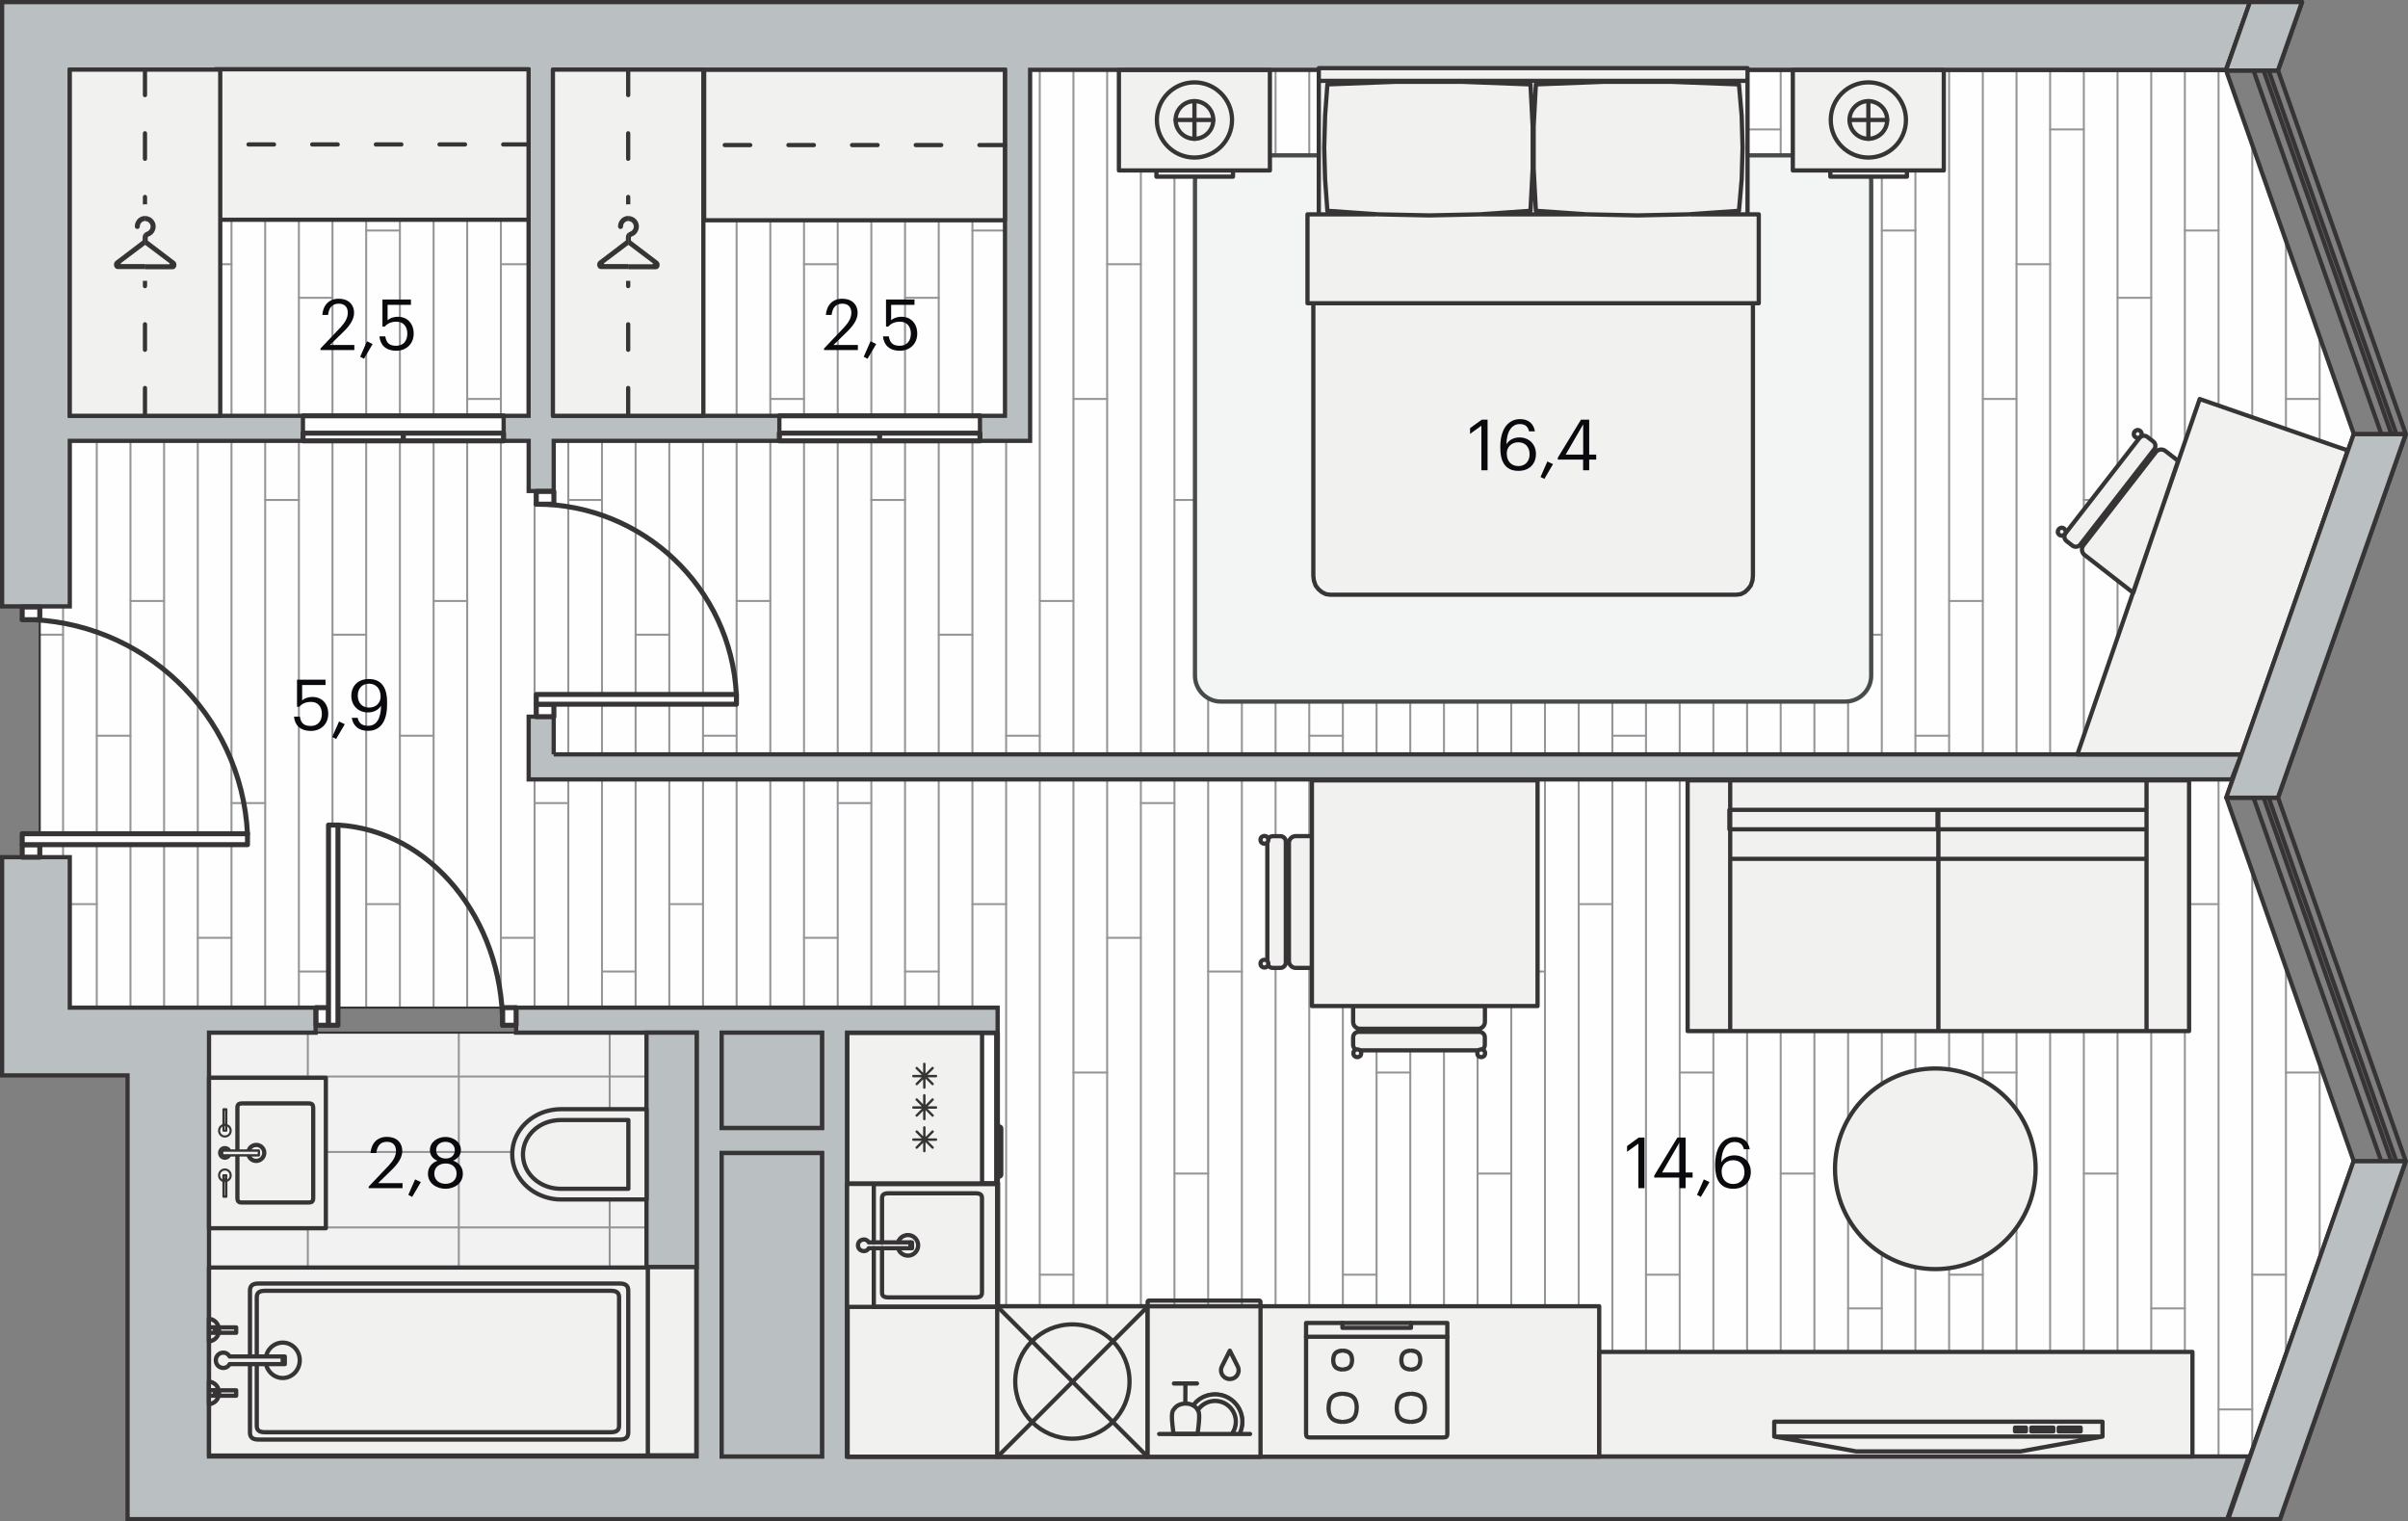 <svg xmlns="http://www.w3.org/2000/svg" xmlns:xlink="http://www.w3.org/1999/xlink" viewBox="0 0 272.24 171.98" enable-background="new 0 0 272.24 171.98"><rect x="0" y="0" width="272.24" height="171.98" fill="#808080" stroke="none"/><g><path fill-rule="evenodd" clip-rule="evenodd" fill="#F3F2F3" d="M23.63 116.74h55.13v47.91h-55.13z"/><defs><path id="a" d="M23.63 116.74h55.13v47.91h-55.13z"/></defs><clipPath id="b"><use xlink:href="#a" overflow="visible"/></clipPath><g clip-rule="evenodd" stroke="#939598" stroke-width=".225" stroke-linecap="round" stroke-linejoin="round" fill="none" clip-path="url(#b)"><path d="M-15.36 138.76h140.52M-15.36 147.29h140.52M-15.36 130.23h140.52M-15.36 121.7h140.52M-15.36 113.16h140.52M-15.36 104.63h140.52M-15.36 96.1h140.52M-15.36 164.36h140.52M-15.36 155.82h140.52M34.8 185.16v-93.36M17.74 185.16v-93.36M51.87 185.16v-93.36M85.99 185.16v-93.36M68.93 185.16v-93.36M103.06 185.16v-93.36M120.12 185.16v-93.36M.67 185.16v-93.36"/></g><path clip-rule="evenodd" stroke="#373435" stroke-width=".24" stroke-linecap="round" stroke-linejoin="round" stroke-miterlimit="10" fill="none" d="M23.63 116.74h55.13v47.91h-55.13z"/><path fill-rule="evenodd" clip-rule="evenodd" fill="#FEFEFE" d="M95.8 164.68v-50.77h-87.91v-17.01h-3.4v-28.35h3.4v-60.66l243.79.15 14.42 41.04-14.41 41.09 14.37 41.11-11.83 33.37z"/><defs><path id="c" d="M95.8 164.68v-50.77h-87.91v-17.01h-3.4v-28.35h3.4v-60.66l243.79.15 14.42 41.04-14.41 41.09 14.37 41.11-11.83 33.37z"/></defs><clipPath id="d"><use xlink:href="#c" overflow="visible"/></clipPath><g clip-path="url(#d)"><g clip-rule="evenodd" stroke="#939598" stroke-width=".225" stroke-linecap="round" stroke-linejoin="round" fill="none"><path d="M243.21 483.52v-636.62M247.01 483.52v-636.62M235.59 483.52v-636.62M269.86 483.52v-636.62M239.4 483.52v-636.62M224.17 483.52v-636.62M258.44 483.52v-636.62M227.98 483.52v-636.62M262.25 483.52v-636.62M216.55 483.52v-636.62M250.82 483.52v-636.62M220.36 483.52v-636.62M254.63 483.52v-636.62M231.78 483.52v-636.62M266.05 483.52v-636.62M174.67 483.52v-636.62M208.94 483.52v-636.62M178.48 483.52v-636.62M212.75 483.52v-636.62M167.05 483.52v-636.62M201.32 483.52v-636.62M170.86 483.52v-636.62M205.13 483.52v-636.62M155.63 483.52v-636.62M189.9 483.52v-636.62M159.44 483.52v-636.62M193.71 483.52v-636.62M148.02 483.52v-636.62M182.29 483.52v-636.62M151.82 483.52v-636.62M186.09 483.52v-636.62M163.25 483.52v-636.62M197.52 483.52v-636.62M106.13 483.52v-636.62M140.4 483.52v-636.62M109.94 483.52v-636.62M144.21 483.52v-636.62M98.51 483.52v-636.62M132.78 483.52v-636.62M102.32 483.52v-636.62M136.59 483.52v-636.62M87.09 483.52v-636.62M121.36 483.52v-636.62M90.9 483.52v-636.62M125.17 483.52v-636.62M79.48 483.52v-636.62M113.75 483.52v-636.62M83.28 483.52v-636.62M117.55 483.52v-636.62M94.71 483.52v-636.62M128.98 483.52v-636.62M37.59 483.52v-636.62M71.86 483.52v-636.62M41.4 483.52v-636.62M75.67 483.52v-636.62M29.98 483.52v-636.62M64.25 483.52v-636.62M33.79 483.52v-636.62M68.06 483.52v-636.62M18.55 483.52v-636.62M52.82 483.52v-636.62M22.36 483.52v-636.62M56.63 483.52v-636.62M10.94 483.52v-636.62M45.21 483.52v-636.62M14.75 483.52v-636.62M49.02 483.52v-636.62M26.17 483.52v-636.62M60.44 483.52v-636.62M3.32 483.52v-636.62M7.13 483.52v-636.62"/></g><g clip-rule="evenodd" stroke="#939598" stroke-width=".225" stroke-linecap="round" stroke-linejoin="round" fill="none"><path d="M220.36 7.02h-3.81M254.63 7.02h-3.81M235.59 14.63h-3.81M269.86 14.63h-3.81"/></g><g clip-rule="evenodd" stroke="#939598" stroke-width=".225" stroke-linecap="round" stroke-linejoin="round" fill="none"><path d="M220.36 83.17h-3.81M254.63 83.17h-3.81M235.59 90.79h-3.81M269.86 90.79h-3.81M227.98 45.1h-3.81M262.25 45.1h-3.81M239.4 56.52h-3.81M273.67 56.52h-3.81M224.17 67.94h-3.81M258.44 67.94h-3.81M247.01 71.75h-3.8M247.01 26.06h3.81M243.21 33.67h-3.81M231.78 29.87h-3.8M266.05 29.87h-3.8M220.36 159.33h-3.81M254.63 159.33h-3.81M235.59 166.94h-3.81M269.86 166.94h-3.81M227.98 121.25h-3.81M262.25 121.25h-3.81M239.4 132.67h-3.81M273.67 132.67h-3.81M224.17 144.1h-3.81M258.44 144.1h-3.81M247.01 147.91h-3.8M247.01 102.21h3.81M243.21 109.83h-3.81M231.78 106.02h-3.8M266.05 106.02h-3.8"/></g><g clip-rule="evenodd" stroke="#939598" stroke-width=".225" stroke-linecap="round" stroke-linejoin="round" fill="none"><path d="M151.82 7.02h-3.8M186.09 7.02h-3.8M167.05 14.63h-3.8M201.32 14.63h-3.8"/></g><g clip-rule="evenodd" stroke="#939598" stroke-width=".225" stroke-linecap="round" stroke-linejoin="round" fill="none"><path d="M151.82 83.17h-3.8M186.09 83.17h-3.8M167.05 90.79h-3.8M201.32 90.79h-3.8M159.44 45.1h-3.81M193.71 45.1h-3.81M170.86 56.52h-3.81M205.13 56.52h-3.81M155.63 67.94h-3.81M189.9 67.94h-3.81M178.48 71.75h-3.81M212.75 71.75h-3.81M212.75 26.06h3.81M178.48 26.06h3.81M174.67 33.67h-3.81M208.94 33.67h-3.81M163.25 29.87h-3.81M197.52 29.87h-3.81M151.82 159.33h-3.8M186.09 159.33h-3.8M167.05 166.94h-3.8M201.32 166.94h-3.8M159.44 121.25h-3.81M193.71 121.25h-3.81M170.86 132.67h-3.81M205.13 132.67h-3.81M155.63 144.1h-3.81M189.9 144.1h-3.81M178.48 147.91h-3.81M212.75 147.91h-3.81M212.75 102.21h3.81M178.48 102.21h3.81M174.67 109.83h-3.81M208.94 109.83h-3.81M163.25 106.02h-3.81M197.52 106.02h-3.81"/></g><g clip-rule="evenodd" stroke="#939598" stroke-width=".225" stroke-linecap="round" stroke-linejoin="round" fill="none"><path d="M83.28 7.02h-3.8M117.55 7.02h-3.8M98.51 14.63h-3.8M132.78 14.63h-3.8"/></g><g clip-rule="evenodd" stroke="#939598" stroke-width=".225" stroke-linecap="round" stroke-linejoin="round" fill="none"><path d="M83.28 83.17h-3.8M117.55 83.17h-3.8M98.51 90.79h-3.8M132.78 90.79h-3.8M90.9 45.1h-3.81M125.17 45.1h-3.81M102.32 56.52h-3.81M136.59 56.52h-3.81M87.09 67.94h-3.81M121.36 67.94h-3.81M109.94 71.75h-3.81M144.21 71.75h-3.81M144.21 26.06h3.81M109.94 26.06h3.81M106.13 33.67h-3.81M140.4 33.67h-3.81M94.71 29.87h-3.81M128.98 29.87h-3.81M83.28 159.33h-3.8M117.55 159.33h-3.8M98.51 166.94h-3.8M132.78 166.94h-3.8M90.9 121.25h-3.81M125.17 121.25h-3.81M102.32 132.67h-3.81M136.59 132.67h-3.81M87.09 144.1h-3.81M121.36 144.1h-3.81M109.94 147.91h-3.81M144.21 147.91h-3.81M144.21 102.21h3.81M109.94 102.21h3.81M106.13 109.83h-3.81M140.4 109.83h-3.81M94.71 106.02h-3.81M128.98 106.02h-3.81"/></g><g clip-rule="evenodd" stroke="#939598" stroke-width=".225" stroke-linecap="round" stroke-linejoin="round" fill="none"><path d="M14.75 7.02h-3.81M49.02 7.02h-3.81M29.98 14.63h-3.81M64.25 14.63h-3.81"/></g><g clip-rule="evenodd" stroke="#939598" stroke-width=".225" stroke-linecap="round" stroke-linejoin="round" fill="none"><path d="M14.75 83.17h-3.81M49.02 83.17h-3.81M29.98 90.79h-3.81M64.25 90.79h-3.81M22.36 45.1h-3.81M56.63 45.1h-3.81M33.79 56.52h-3.81M68.06 56.52h-3.81M18.55 67.94h-3.8M52.82 67.94h-3.8M41.4 71.75h-3.81M75.67 71.75h-3.81M75.67 26.06h3.81M41.4 26.06h3.81M37.59 33.67h-3.8M71.86 33.67h-3.8M26.17 29.87h-3.81M60.44 29.87h-3.81M14.75 159.33h-3.81M49.02 159.33h-3.81M29.98 166.94h-3.81M64.25 166.94h-3.81M22.36 121.25h-3.81M56.63 121.25h-3.81M33.79 132.67h-3.81M68.06 132.67h-3.81M18.55 144.1h-3.8M52.82 144.1h-3.8M41.4 147.91h-3.81M75.67 147.91h-3.81M75.67 102.21h3.81M41.4 102.21h3.81M37.59 109.83h-3.8M71.86 109.83h-3.8M26.17 106.02h-3.81M60.44 106.02h-3.81"/></g><path clip-rule="evenodd" stroke="#939598" stroke-width=".225" stroke-linecap="round" stroke-linejoin="round" fill="none" d="M7.13 71.75h-3.81"/><g clip-rule="evenodd" stroke="#939598" stroke-width=".225" stroke-linecap="round" stroke-linejoin="round" fill="none"><path d="M7.13 26.06h3.81M3.32 33.67h-3.8"/></g><path clip-rule="evenodd" stroke="#939598" stroke-width=".225" stroke-linecap="round" stroke-linejoin="round" fill="none" d="M7.13 147.91h-3.81"/><g clip-rule="evenodd" stroke="#939598" stroke-width=".225" stroke-linecap="round" stroke-linejoin="round" fill="none"><path d="M7.13 102.21h3.81M3.32 109.83h-3.8"/></g></g><path clip-rule="evenodd" stroke="#373435" stroke-width=".24" stroke-linecap="round" stroke-linejoin="round" stroke-miterlimit="10" fill="none" d="M95.8 164.68v-50.77h-87.91v-17.01h-3.4v-28.35h3.4v-60.66l243.79.15 14.42 41.04-14.41 41.09 14.37 41.11-11.83 33.37z"/><path fill-rule="evenodd" clip-rule="evenodd" fill="#F3F4F4" stroke="#474B4C" stroke-width=".48" stroke-linecap="round" stroke-linejoin="round" stroke-miterlimit="10" d="M135.1 76.38v-55.9c0-1.61 1.32-2.92 2.92-2.92h70.61c1.61 0 2.92 1.32 2.92 2.92v55.91c0 1.61-1.32 2.92-2.92 2.92h-70.61c-1.6 0-2.92-1.32-2.92-2.93z"/><g fill-rule="evenodd" clip-rule="evenodd" fill="#FEFEFE" stroke="#373435" stroke-width=".216" stroke-miterlimit="22.926"><path d="M34.26 47.01h22.68v2.83h-22.68zM88.11 47.01h22.68v2.83h-22.68z"/></g><path fill-rule="evenodd" clip-rule="evenodd" fill="#BABFC1" stroke="#373435" stroke-width=".48" stroke-miterlimit="22.926" d="M56.93 47.01h2.83v-39.12h-51.87v39.12h26.36v2.83h-26.36v18.71h-7.65v-68.31h254.15l-2.73 7.65h-135.2v41.95h-5.67v-2.83h2.83v-39.12h-51.02v39.12h25.51v2.83h-25.51v5.67h-2.83v-5.67h-2.83v-2.83h-.01zm-33.3 117.64h55.13v-47.91h-20.41v-2.83h54.44v2.83h-17.02v47.91h158.47l-2.44 7.09h-237.38v-50.17h-14.18v-24.67h7.65v17.01h27.79v2.83h-12.05v47.91zm57.96 0h11.34v-34.3h-11.34v34.3zm11.34-37.13v-10.77h-11.34v10.77h11.34zm-30.33-42.24h190.81l-1.11 2.83h-192.53v-7.09h2.83v4.26z"/><g clip-rule="evenodd" stroke="#373435" stroke-width=".567" stroke-linecap="round" stroke-linejoin="round" stroke-miterlimit="10"><path fill-rule="evenodd" fill="#FEFEFE" d="M60.63 79.61h1.99v1.41h-1.99z"/><path d="M83.25 78.51c-.61-12.05-10.56-21.51-22.62-21.52" fill="none"/><path fill-rule="evenodd" fill="#FEFEFE" d="M60.63 78.51h22.63v1.1h-22.63zM60.63 55.56h1.99v1.44h-1.99zM2.51 95.49h1.99v1.41h-1.99z"/><path d="M27.98 94.25c-.69-13.57-11.88-24.22-25.47-24.23" fill="none"/><path fill-rule="evenodd" fill="#FEFEFE" d="M2.51 94.25h25.47v1.24h-25.47zM2.51 68.62h1.99v1.44h-1.99zM35.73 113.91h1.41v1.99h-1.41z"/><path d="M38.21 93.27c10.42.61 18.61 10.56 18.62 22.63" fill="none"/><path fill-rule="evenodd" fill="#FEFEFE" d="M37.14 93.27h1.07v22.63h-1.07zM56.83 113.91h1.52v1.99h-1.52z"/><path fill="none" d="M34.26 47.01h22.67"/><path fill-rule="evenodd" fill="#FEFEFE" d="M45.59 48.97h11.34v.87h-11.34zM45.59 48.97h11.34v.87h-11.34zM34.26 48.97h11.34v.87h-11.34zM34.26 48.97h11.34v.87h-11.34z"/><path fill="none" d="M88.11 47.01h22.68"/><path fill-rule="evenodd" fill="#FEFEFE" d="M99.45 48.97h11.34v.87h-11.34zM99.45 48.97h11.34v.87h-11.34zM88.11 48.97h11.34v.87h-11.34zM88.11 48.97h11.34v.87h-11.34z"/></g><g fill-rule="evenodd" clip-rule="evenodd" fill="#BABFC1" stroke="#373435" stroke-width=".48" stroke-miterlimit="22.926"><path d="M73.09 116.74h5.67v26.5h-5.67zM81.59 116.74h11.34v10.77h-11.34zM81.59 130.35h11.34v34.3h-11.34z"/></g><g clip-rule="evenodd" stroke="#373435" stroke-width=".48" stroke-linecap="round" stroke-linejoin="round" stroke-miterlimit="10"><path fill-rule="evenodd" fill="#F1F1F0" d="M73.1 135.59v-10.2h-9.68l-.47.02-.48.06c-2.45.39-4.34 2.28-4.54 4.58l-.02.44.02.45c.22 2.3 2.08 4.16 4.54 4.58l.47.06.48.02h9.68z"/><path d="M71.04 134.37v-7.75h-7.72l-.36.02-.37.05c-1.86.3-3.29 1.73-3.45 3.48l-.02.33.02.34c.16 1.75 1.58 3.16 3.45 3.48l.36.05.36.02h7.73z" fill="none"/></g><g clip-rule="evenodd" stroke="#373435" stroke-width=".48" stroke-linecap="round" stroke-linejoin="round" stroke-miterlimit="10"><path fill-rule="evenodd" fill="#F1F1F0" d="M24.33 7.83h35.43v17.01h-35.43z"/><path stroke-dasharray="2.879,4.319" fill="none" d="M59.77 16.33h-35.44"/></g><g clip-rule="evenodd" stroke="#373435" stroke-width=".48" stroke-linecap="round" stroke-linejoin="round" stroke-miterlimit="10"><path fill-rule="evenodd" fill="#F1F1F0" d="M79.61 7.89h34v17.01h-34z"/><path stroke-dasharray="2.879,4.319" fill="none" d="M113.61 16.4h-34"/></g><g clip-rule="evenodd" stroke="#373435" stroke-width=".48" stroke-linecap="round" stroke-linejoin="round" stroke-miterlimit="10"><path fill-rule="evenodd" fill="#F1F1F0" d="M62.51 7.87h17.01v39.14h-17.01z"/><path stroke-dasharray="2.879,4.319" fill="none" d="M71.02 7.87v39.14"/></g><g clip-rule="evenodd" stroke="#373435" stroke-width=".48" stroke-linecap="round" stroke-linejoin="round" stroke-miterlimit="10"><path fill-rule="evenodd" fill="#F1F1F0" d="M7.89 7.87h17.01v39.14h-17.01z"/><path stroke-dasharray="2.879,4.319" fill="none" d="M16.39 7.87v39.14"/></g><g fill-rule="evenodd" clip-rule="evenodd" fill="#F1F1F0" stroke="#373435" stroke-width=".48" stroke-linecap="round" stroke-linejoin="round" stroke-miterlimit="10"><path d="M167.31 24.23l-5.76.12-5.72-.12-.3-.02-5.46-.38-.26-3.56-.1-3.55.1-3.62.26-3.56 7.65-.29h7.65l7.66.29.25 4.76v4.76l-.25 4.77-5.46.38zM196.29 67.23h-45.92l-.46-.06-.46-.23-.4-.34-.31-.4-.2-.58-.06-.52v-30.82h49.7v30.82l-.05.52-.2.58-.31.4-.36.34-.46.23zM147.92 34.28h-.1v-10.05h7.71v-.02l.3.02 5.72.12 5.76-.12.26-.02v.02h11.58v-.02l.25.02 5.72.12 5.76-.12.26-.02v.02h7.7v10.05h-50.76zM190.88 24.23l-5.76.12-5.72-.12-.25-.02-5.51-.38-.25-4.77v-4.76l.25-4.76 7.65-.29h7.66l7.65.29.31 3.56.1 3.62-.1 3.55-.31 3.56-5.46.38zM149.25 24.23h-.15v-15.09h48.47v15.09h-6.43v-.02l5.46-.38.31-3.56.1-3.55-.1-3.62-.31-3.56-7.65-.29h-7.66l-7.65.29-.25 4.76v4.76l.25 4.77 5.51.38v.02h-11.58v-.02l5.46-.38.25-4.77v-4.76l-.25-4.76-7.66-.29h-7.65l-7.65.29-.26 3.56-.1 3.62.1 3.55.26 3.56 5.46.38v.02h-5.77zM149.1 7.7h48.47v1.44h-48.47z"/></g><g clip-rule="evenodd" stroke="#373435" stroke-width=".48" stroke-linecap="round" stroke-linejoin="round" stroke-miterlimit="10"><g fill-rule="evenodd" fill="#F1F1F0"><path d="M126.5 7.92h17.07v11.35h-17.07zM130.74 19.27h8.66v.7h-8.66z"/></g><circle fill-rule="evenodd" fill="#F1F1F0" cx="135.04" cy="13.56" r="4.25"/><circle fill-rule="evenodd" fill="#F1F1F0" cx="135.04" cy="13.56" r="2.13"/><path fill="none" d="M132.91 13.56h4.25M135.04 11.44v4.25"/></g><g clip-rule="evenodd" stroke="#373435" stroke-width=".48" stroke-linecap="round" stroke-linejoin="round" stroke-miterlimit="10"><g fill-rule="evenodd" fill="#F1F1F0"><path d="M202.69 7.92h17.07v11.35h-17.07zM206.93 19.27h8.66v.7h-8.66z"/></g><circle fill-rule="evenodd" fill="#F1F1F0" cx="211.23" cy="13.56" r="4.25"/><circle fill-rule="evenodd" fill="#F1F1F0" cx="211.23" cy="13.56" r="2.13"/><path fill="none" d="M209.1 13.56h4.25M211.23 11.44v4.25"/></g><g clip-rule="evenodd"><path stroke="#F1F1F0" stroke-width="2.64" stroke-linecap="round" stroke-linejoin="round" d="M13.67 29.75l2.72-2.05h.06l2.72 2.05c.04.03.02.11-.03.11h-5.44c-.05 0-.07-.08-.03-.11zm6.08-.24l-3.05-2.32v-.35c0-.05.03-.09.08-.11.24-.08.45-.23.59-.43.15-.21.23-.46.23-.72 0-.31-.13-.6-.35-.82-.22-.22-.51-.34-.82-.35-.32 0-.62.12-.85.34-.23.22-.35.53-.35.85 0 .16.13.29.29.29.16 0 .28-.13.28-.29 0-.17.07-.32.18-.44.12-.12.28-.18.44-.18.33 0 .6.28.61.61 0 .27-.17.51-.43.6-.28.09-.48.35-.48.65v.35l-3.05 2.32c-.16.12-.23.35-.18.56.05.21.22.36.41.36h6.2c.19 0 .36-.14.41-.36.08-.21.01-.44-.16-.56z" fill="none"/><path fill-rule="evenodd" fill="#373435" d="M16.42 27.7l.03.01 2.72 2.05c.04.03.02.11-.03.11h-2.72v.57h3.1c.19 0 .36-.14.41-.36.05-.21-.02-.44-.18-.56l-3.05-2.32v-.35c0-.05.03-.09.08-.11.24-.08.45-.23.59-.43.15-.21.23-.46.23-.72 0-.31-.13-.6-.35-.82-.22-.22-.51-.34-.82-.35h-.02v.57h.01c.33 0 .6.28.61.61 0 .27-.17.51-.43.6l-.19.1v1.4zm-2.75 2.05l2.72-2.05.03-.01v-1.41c-.18.13-.29.33-.29.55v.35l-3.05 2.32c-.16.12-.23.35-.18.56.05.21.22.36.41.36h3.1v-.57h-2.71c-.05.01-.07-.07-.03-.1zm2.75-5.34v.57c-.16 0-.32.06-.43.18-.12.12-.18.27-.18.44 0 .16-.13.29-.28.29-.16 0-.29-.13-.29-.29 0-.32.13-.62.35-.85.22-.22.52-.34.83-.34z"/></g><g clip-rule="evenodd"><path stroke="#F1F1F0" stroke-width="2.64" stroke-linecap="round" stroke-linejoin="round" d="M68.3 29.75l2.72-2.05h.06l2.72 2.05c.04.03.02.11-.03.11h-5.45c-.04 0-.06-.08-.02-.11zm6.08-.24l-3.05-2.32v-.35c0-.05.03-.09.08-.11.24-.08.45-.23.59-.43.15-.21.23-.46.23-.72 0-.31-.13-.6-.35-.82-.22-.22-.51-.34-.82-.35-.32 0-.62.12-.85.34-.23.22-.35.53-.35.85 0 .16.13.29.29.29s.28-.13.28-.29c0-.17.07-.32.18-.44.12-.12.28-.18.44-.18.33 0 .6.28.61.61 0 .27-.17.51-.43.6-.28.09-.48.35-.48.65v.35l-3.05 2.32c-.16.12-.23.35-.18.56.05.21.22.36.41.36h6.2c.19 0 .36-.14.41-.36.07-.21 0-.44-.16-.56z" fill="none"/><path fill-rule="evenodd" fill="#373435" d="M71.05 27.7l.03.01 2.72 2.05c.04.03.02.11-.03.11h-2.72v.57h3.1c.19 0 .36-.14.41-.36.05-.21-.02-.44-.18-.56l-3.05-2.32v-.35c0-.05.03-.09.08-.11.24-.08.45-.23.59-.43.15-.21.23-.46.23-.72 0-.31-.13-.6-.35-.82-.22-.22-.51-.34-.82-.35h-.02v.57h.01c.33 0 .6.28.61.61 0 .27-.17.51-.43.6l-.19.1v1.4zm-2.75 2.05l2.72-2.05.03-.01v-1.41c-.18.13-.29.33-.29.55v.35l-3.05 2.32c-.16.12-.23.35-.18.56.05.21.22.36.41.36h3.1v-.57h-2.72c-.04.01-.06-.07-.02-.1zm2.75-5.34v.57c-.16 0-.32.06-.43.18-.12.12-.18.27-.18.44 0 .16-.13.29-.28.29s-.29-.13-.29-.29c0-.32.13-.62.35-.85.22-.22.51-.34.83-.34z"/></g><path fill-rule="evenodd" clip-rule="evenodd" fill="#F1F1F0" stroke="#373435" stroke-width=".48" stroke-linecap="round" stroke-linejoin="round" stroke-miterlimit="10" d="M73.19 143.25h5.53v21.27h-5.53z"/><g clip-rule="evenodd" stroke="#373435" stroke-width=".48" stroke-linecap="round" stroke-linejoin="round" stroke-miterlimit="10"><path fill-rule="evenodd" fill="#F1F1F0" d="M95.77 147.67h85.03v17.01h-85.03z"/><path fill="none" d="M95.83 133.78h17.01v30.9h-17.01z"/></g><g clip-rule="evenodd" stroke="#373435" stroke-width=".48" stroke-linecap="round" stroke-linejoin="round" stroke-miterlimit="10"><path fill-rule="evenodd" fill="#F1F1F0" d="M147.66 149.56h15.97v12.54c0 .28-.12.4-.4.4h-15.17c-.28 0-.4-.12-.4-.4v-12.54z"/><path d="M159.37 154.81c-.64-.08-.9-.35-.94-1M160.57 153.82c-.04.64-.3.92-.94 1M158.43 153.69c.04-.64.3-.92.94-1M159.63 152.69c.64.08.9.35.94 1M159.37 160.74c-1.01-.08-1.42-.51-1.46-1.52M161.09 159.22c-.04 1.01-.45 1.44-1.46 1.52M159.63 157.56c1.01.08 1.42.51 1.46 1.53M151.92 154.81c.64-.08.9-.35.94-1M150.73 153.82c.04.64.3.92.94 1M152.86 153.69c-.04-.64-.3-.92-.94-1M151.67 152.69c-.64.08-.9.35-.94 1M151.92 160.74c1.01-.08 1.42-.51 1.46-1.52M150.2 159.22c.04 1.01.45 1.44 1.46 1.52M153.39 159.09c-.04-1.01-.45-1.44-1.47-1.52M151.67 157.56c-1.01.08-1.43.51-1.46 1.53M151.77 149.56v.55h7.75v-.55M147.66 151.12h15.97M157.91 159.09c.04-1.01.45-1.44 1.46-1.52" fill="none"/></g><path fill-rule="evenodd" clip-rule="evenodd" fill="#F1F1F0" stroke="#373435" stroke-width=".48" stroke-linecap="round" stroke-linejoin="round" stroke-miterlimit="10" d="M95.77 133.84h16.97v13.9h-16.97z"/><path clip-rule="evenodd" stroke="#373435" stroke-width=".48" stroke-linecap="round" stroke-linejoin="round" stroke-miterlimit="10" fill="none" d="M98.79 140.46v-6.62h13.95v13.89h-13.95v-6.62"/><g clip-rule="evenodd" stroke="#373435" stroke-width=".48" stroke-linecap="round" stroke-linejoin="round" stroke-miterlimit="10"><path d="M99.72 140.49v-5.05c0-.25.09-.41.3-.48.1-.04.24-.06.41-.06h9.88c.24 0 .41.04.53.12.12.09.18.22.18.42v10.69c0 .2-.06.33-.18.42-.12.08-.29.12-.53.12h-9.88c-.17 0-.3-.02-.41-.06-.21-.07-.3-.23-.3-.48v-5.05M101.52 140.46c.09-.32.32-.58.61-.72.15-.07.32-.12.5-.12M102.64 139.62c.32 0 .6.12.8.32.4.38.51 1.03.13 1.54l-.13.15c-.36.35-.89.4-1.3.2-.28-.13-.51-.38-.61-.72M102.93 141.11h-4.71c-.33.58-1.22.34-1.22-.33s.89-.91 1.22-.33h4.71" fill="none"/><path fill-rule="evenodd" fill="#F1F1F0" d="M102.93 140.46h.18v.65h-.18z"/></g><g fill-rule="evenodd" clip-rule="evenodd" fill="#F1F1F0" stroke="#373435" stroke-width=".48" stroke-linecap="round" stroke-linejoin="round" stroke-miterlimit="10"><path d="M148.32 109.42v-14.9h-1.82c-.43 0-.78.35-.78.78v13.34c0 .43.35.78.78.78h1.82zM143.28 108.79v-13.64c0-.34.28-.62.62-.62h.85c.34 0 .62.28.62.62v13.65c0 .34-.28.62-.62.62h-.85c-.34 0-.62-.28-.62-.63z"/><circle cx="142.95" cy="108.94" r=".44"/><circle cx="142.95" cy="94.94" r=".44"/><path d="M152.98 113.7h14.9v1.82c0 .43-.35.78-.78.78h-13.34c-.43 0-.78-.35-.78-.78v-1.82zM153.6 118.74h13.65c.34 0 .62-.28.62-.62v-.85c0-.34-.28-.62-.62-.62h-13.65c-.34 0-.62.28-.62.62v.85c0 .34.28.62.62.62z"/><circle cx="153.45" cy="119.07" r=".44"/><circle cx="167.46" cy="119.07" r=".44"/><path d="M148.32 88.22h25.51v25.51h-25.51z"/></g><g clip-rule="evenodd" stroke="#373435" stroke-width=".48" stroke-linecap="round" stroke-linejoin="round" stroke-miterlimit="10"><path fill-rule="evenodd" fill="#F1F1F0" d="M112.74 147.68h17.01v17.01h-17.01z"/><circle fill-rule="evenodd" fill="#F1F1F0" cx="121.24" cy="156.18" r="6.46"/><path fill="none" d="M129.75 164.69l-17.01-17.01M129.75 147.71l-16.94 16.94"/></g><g clip-rule="evenodd" stroke="#373435" stroke-width=".48"><path fill-rule="evenodd" fill="#F1F1F0" stroke-linecap="round" stroke-linejoin="round" stroke-miterlimit="10" d="M23.63 143.29h49.61v21.26h-49.61z"/><path stroke-linecap="round" stroke-linejoin="round" stroke-miterlimit="10" d="M28.26 154.21v7.71c0 .58.29.82.99.82h40.79c.7 0 .99-.24.99-.82v-16c0-.58-.29-.82-.99-.82h-40.79c-.7 0-.99.24-.99.82v7.71M29.03 154.18v6.99c0 .53.28.74.95.74h39.06c.67 0 .95-.22.95-.74v-14.51c0-.53-.28-.74-.95-.74h-39.06c-.67 0-.95.22-.95.74v6.99" fill="none"/><ellipse stroke-miterlimit="22.926" cx="31.96" cy="153.78" rx="1.93" ry="2" fill="none"/><path fill-rule="evenodd" fill="#F1F1F0" stroke-linecap="round" stroke-linejoin="round" stroke-miterlimit="10" d="M31.96 153.35h.24v.86h-.24zM31.96 153.35v.86h-6c-.42.77-1.56.45-1.56-.43s1.13-1.2 1.56-.43h6z"/><g fill-rule="evenodd" fill="#F1F1F0" stroke-linecap="round" stroke-linejoin="round" stroke-miterlimit="10"><path d="M24.73 157.16c.03.1.04.21.04.31s-.01.21-.04.3h-.48c.04-.09.06-.2.06-.3l-.02-.15-.04-.17h.48zM24.73 157.16c.03.1.04.21.04.31s-.01.21-.04.3h-.48c.04-.09.06-.2.06-.3l-.02-.15-.04-.17h.48zM24.3 157.33l.02.15c0 .1-.02.21-.06.3h-.63v-.62h.63l.04.17zM24.73 157.16c-.12-.53-.56-.93-1.11-.97v2.55c.55-.04.99-.44 1.11-.97v-.61zM26.7 157.78h-2.38l.03-.3-.03-.31h2.38v.61zM24.73 150.06c.03.1.04.21.04.31s-.01.21-.04.3h-.48c.04-.09.06-.2.06-.3l-.02-.15-.04-.17h.48zM24.73 150.06c.03.1.04.21.04.31s-.01.21-.04.3h-.48c.04-.09.06-.2.06-.3l-.02-.15-.04-.17h.48zM24.3 150.22l.02.15c0 .1-.02.21-.06.3h-.63v-.62h.63l.04.17zM24.73 150.06c-.12-.53-.56-.93-1.11-.97v2.55c.55-.04.99-.44 1.11-.97v-.61zM26.7 150.67h-2.38l.03-.3-.03-.31h2.38v.61z"/></g></g><g clip-rule="evenodd" stroke="#373435" stroke-linecap="round" stroke-linejoin="round" stroke-miterlimit="10"><path fill-rule="evenodd" fill="#F1F1F0" stroke-width=".48" d="M23.63 121.84h13.21v17.01h-13.21z"/><path fill-rule="evenodd" fill="#F1F1F0" stroke-width=".24" d="M25.27 135.27v-1.76l.16.02.16-.02v1.76h-.32zM25.27 135.27v-1.76l.16.02.16-.02v1.76h-.32zM25.58 133.51l-.16.02-.15-.02v-.25l.15.03.08-.01.08-.02v.25zM25.58 133.51l-.16.02-.15-.02v-.25l.15.03.08-.01.08-.02v.25zM25.5 133.28l-.08.01-.16-.03v-.38h.32v.38l-.08.02zM25.58 127.82h-.32v-.38l.15-.03.08.01.08.03v.37zM25.58 127.82h-.32v-.38l.15-.03.08.01.08.03v.37zM25.58 127.18v.26l-.08-.03-.08-.01-.15.03v-.25l.15-.02.16.02zM25.58 126.84v.34l-.16-.02-.15.02v-1.76h.32v1.42zM25.58 126.84v.34l-.16-.02-.15.02v-1.76h.32v1.42zM25.58 133.51c.29-.07.5-.32.5-.64 0-.36-.29-.66-.66-.66-.36 0-.65.29-.65.66 0 .31.21.57.5.64h.31z"/><path fill-rule="evenodd" fill="#F1F1F0" stroke-width=".48" d="M28.14 130.7c.17.39.59.61 1.01.52.42-.09.72-.46.73-.89 0-.42-.3-.79-.72-.88-.42-.08-.84.13-1.01.52v.73z"/><path fill-rule="evenodd" fill="#F1F1F0" stroke-width=".24" d="M25.74 130.6c-.25.3-.73.12-.73-.27s.48-.56.73-.26v.53zM26.03 130.6c-.13.28-.43.44-.74.38-.3-.06-.52-.33-.52-.65 0-.31.21-.58.52-.64.3-.06.61.09.74.38v.53zM25.74 130.6h-.61v-.52h4.13v.52h-3.23z"/><path stroke-width=".48" d="M26.84 130.08v-4.85c0-.35.15-.49.49-.49h7.59c.35 0 .49.15.49.49v10.22c0 .35-.15.49-.49.49h-7.59c-.35 0-.49-.14-.49-.49v-4.85" fill="none"/><path fill-rule="evenodd" fill="#F1F1F0" stroke-width=".24" d="M25.27 133.51v1.76h.31v-2.4h-.31v.39zM25.27 133.51v1.76h.31v-2.4h-.31v.39zM25.58 127.18c.29.07.5.32.5.64 0 .36-.29.66-.66.66-.36 0-.65-.29-.65-.66 0-.31.21-.57.5-.64h.31zM25.27 127.18v-1.76h.31v2.4h-.31v-.38zM25.27 127.18v-1.76h.31v2.4h-.31v-.38zM25.74 130.6h-.61v-.52h4.13v.52h-3.23z"/></g><g clip-rule="evenodd" stroke="#373435" stroke-linecap="round" stroke-linejoin="round"><g fill-rule="evenodd" fill="#F1F1F0" stroke-width=".48" stroke-miterlimit="10"><path d="M95.8 116.77h17.01v17.01h-17.01zM111.03 116.77h1.6v17.01h-1.6zM112.63 133.08v-5.8c.34 0 .57.1.57.3v5.2c0 .2-.23.3-.57.3z"/></g><g stroke-width=".274" stroke-miterlimit="22.926" fill="none"><path d="M105.82 121.65h-2.56M105.44 122.55l-1.8-1.81M103.64 122.55l1.8-1.81M104.5 122.95v-2.68M105.82 125.2h-2.56M105.44 126.11l-1.8-1.81M103.64 126.11l1.8-1.81M104.5 126.51v-2.69M105.82 128.83h-2.56M105.44 129.73l-1.8-1.81M103.64 129.73l1.8-1.81M104.5 130.13v-2.68"/></g></g><g clip-rule="evenodd" stroke="#373435"><g stroke-width=".48" stroke-linecap="round" stroke-linejoin="round" stroke-miterlimit="10"><path d="M142.5 147.45v-.32c-.01-.05-.05-.09-.1-.1h-12.55c-.05.01-.09.05-.1.1v.27" fill="none"/><path fill-rule="evenodd" fill="#F1F1F0" d="M129.75 147.68h12.76v17.01h-12.76z"/></g><path stroke-width=".216" stroke-miterlimit="22.926" fill="none" d="M135.66 156.87v-.01"/><g stroke-width=".368" stroke-linejoin="bevel" stroke-miterlimit="22.926" fill="none"><path d="M139.27 162.08c.55-.76.59-1.78.11-2.58-.49-.8-1.41-1.24-2.34-1.11-.53.08-1 .33-1.36.7M140.17 162.08c.51-1.04.4-2.28-.28-3.21-.68-.93-1.83-1.41-2.97-1.24-.68.1-1.29.42-1.75.88"/></g><path stroke-width=".48" stroke-linecap="round" stroke-linejoin="round" stroke-miterlimit="22.926" d="M134.01 158.43l.01-2.03h-1.3 2.61m-2.66 5.7h2.72c.01-.14.03-.3.06-.46.09-.73.21-1.68.04-2.11l-.04-.09-.02-.03-.03-.05-.16-.21-.2-.18-.03-.02c-.13-.09-.27-.15-.42-.2-.16-.05-.32-.08-.49-.08h-.12c-.17.01-.33.03-.49.08-.15.05-.29.11-.41.19l-.01.01-.03.02-.2.18-.16.21-.03.05h-.01l-.02.03-.04.09c-.17.44-.05 1.39.04 2.12l.05.45z" fill="none"/><path fill-rule="evenodd" fill="#F1F1F0" stroke-width=".48" stroke-linecap="round" stroke-linejoin="round" stroke-miterlimit="10" d="M138.15 154.46l.89-1.77.89 1.77c.21.42.1.93-.26 1.22-.37.29-.89.29-1.25 0-.37-.29-.48-.8-.27-1.22z"/><path stroke-width=".48" stroke-linecap="round" stroke-linejoin="round" stroke-miterlimit="22.926" d="M135.43 159.4c.42-.62 1.13-1.03 1.94-1.03 1.3 0 2.35 1.05 2.35 2.35 0 .52-.17 1-.45 1.39M134.91 158.85c.56-.74 1.45-1.22 2.46-1.22 1.7 0 3.09 1.38 3.09 3.09 0 .5-.12.96-.32 1.38M141.33 162.11h-10.28" fill="none"/></g><path fill-rule="evenodd" clip-rule="evenodd" fill="#F1F1F0" stroke="#373435" stroke-width=".48" stroke-linecap="round" stroke-linejoin="round" stroke-miterlimit="10" d="M180.81 152.83h67.06v11.82h-67.06z"/><g clip-rule="evenodd"><path fill-rule="evenodd" fill="#F1F1F0" d="M200.59 160.72v1.68l9.28 1.68h18.55l8.95-1.68h.33v-1.68z"/><g stroke="#373435" stroke-width=".48" stroke-linecap="round" stroke-linejoin="round" stroke-miterlimit="10" fill="none"><path d="M200.59 160.72h37.11M237.7 160.72v1.68M237.7 162.4l-9.28 1.68M228.42 164.08h-18.55M209.87 164.08l-9.28-1.68M200.59 162.4v-1.68M235.23 161.39h-2.48M232.75 161.39v.42M232.75 161.81h2.48M235.23 161.81v-.42M232.14 161.39h-2.48M229.66 161.39v.42M229.66 161.81h2.48M232.14 161.81v-.42M229.04 161.39h-1.23M227.81 161.39v.42M227.81 161.81h1.23M229.04 161.81v-.42M200.59 162.4h37.11"/></g></g><g fill-rule="evenodd" clip-rule="evenodd" fill="#F1F1F0" stroke="#373435" stroke-width=".48" stroke-linecap="round" stroke-linejoin="round" stroke-miterlimit="10"><path d="M195.61 91.55v25.01h-4.81v-28.34h4.81zM242.68 91.55h-47.07v-3.33h47.07zM247.49 116.56h-4.81v-28.34h4.81zM242.68 91.55h-23.54v2.2h23.54v-.87zM195.61 93.75h23.54v3.34h-23.54zM195.61 97.09h23.54v19.47h-23.54zM219.14 97.09h23.54v19.47h-23.54zM242.68 93.75h-23.54v3.34h23.54v-1.32zM219.05 91.55h-23.53v2.2h23.53v-.87z"/></g><circle fill-rule="evenodd" clip-rule="evenodd" fill="#F1F1F0" stroke="#373435" stroke-width=".48" stroke-linecap="round" stroke-linejoin="round" stroke-miterlimit="10" cx="218.8" cy="132.13" r="11.34"/><g fill-rule="evenodd" clip-rule="evenodd" fill="#F1F1F0" stroke="#373435" stroke-width=".48" stroke-linecap="round" stroke-linejoin="round" stroke-miterlimit="10"><path d="M253.58 85.28l11.84-34.37-1.22-.41-15.51-5.39-13.83 40.17zM241.18 67.02l5.07-14.92-1.44-1.12c-.34-.26-.83-.2-1.09.14l-8.18 10.53c-.26.34-.2.83.14 1.09l5.5 4.28zM233.52 60.28l8.37-10.78c.21-.27.6-.32.88-.11l.67.52c.27.21.32.6.11.88l-8.37 10.78c-.21.27-.6.32-.88.11l-.67-.52c-.27-.22-.32-.61-.11-.88z"/><ellipse transform="matrix(.613 -.79 .79 .613 42.609 207.416)" cx="233.17" cy="60.19" rx=".44" ry=".44"/><ellipse transform="matrix(.613 -.79 .79 .613 54.68 209.94)" cx="241.76" cy="49.12" rx=".44" ry=".44"/></g><path clip-rule="evenodd" stroke="#373435" stroke-width=".48" stroke-linecap="round" stroke-linejoin="round" stroke-miterlimit="22.926" d="M260.27.24l-2.72 7.74 14.45 41.1-14.45 41.1 14.44 41.1-14.21 40.45m-.23-163.75l-5.87-.01m20.31 123.31h-5.93m-8.51-41.1h-5.84m2.68-89.94l-2.71 7.73 14.44 41.11-14.41 41.1 14.4 41.1-14.17 40.46m7.27-171.5l-2.72 7.74 14.44 41.1-14.44 41.1 14.43 41.1-14.21 40.45m1.93-171.49l-2.72 7.73 14.44 41.1-14.44 41.1 14.43 41.1-14.21 40.45m1.36-171.48l-2.72 7.74 14.45 41.1-14.45 41.1 14.44 41.1-14.21 40.45m16.99-122.65h-5.89" fill="none"/><path fill-rule="evenodd" clip-rule="evenodd" fill="#BABFC1" stroke="#373435" stroke-width=".48" stroke-linejoin="round" stroke-miterlimit="22.926" d="M260.25.24l-2.72 7.73h-5.87v-.01l2.71-7.73h5.88v.01zm11.73 48.84l-14.45 41.1h-5.84l14.41-41.1h5.88zm-.01 82.2l-14.21 40.46h-5.85l14.17-40.46h5.89z"/><g fill-rule="evenodd" clip-rule="evenodd" fill="#0A0A0E"><path d="M36.23 39.57h3.83v-.57h-2.76l1.58-1.54c.7-.69 1.15-1.38 1.15-2.08 0-.98-.67-1.61-1.73-1.61-1.09 0-1.77.71-1.86 1.83h.65c.11-.9.54-1.27 1.21-1.27.65 0 1.02.38 1.02 1.02 0 .58-.3 1.1-.82 1.66l-2.27 2.39v.17zM41.15 40.56l.98-1.67-.64-.31-.77 1.75zM44.81 39.65c1.09 0 1.96-.74 1.96-1.94 0-1.17-.75-1.9-1.78-1.9-.54 0-.94.18-1.17.39v-1.74h2.64v-.6h-3.22v3.06h.26c.3-.34.69-.55 1.35-.55.73 0 1.2.53 1.2 1.34 0 .86-.48 1.38-1.26 1.38-.87 0-1.12-.43-1.23-1.06h-.66c.09.94.68 1.62 1.91 1.62zM93.16 39.57h3.83v-.57h-2.76l1.58-1.54c.7-.69 1.15-1.38 1.15-2.08 0-.98-.67-1.61-1.73-1.61-1.09 0-1.77.71-1.86 1.83h.65c.11-.9.54-1.27 1.21-1.27.65 0 1.02.38 1.02 1.02 0 .58-.3 1.1-.82 1.66l-2.27 2.39v.17zM98.08 40.56l.98-1.67-.64-.31-.77 1.75zM101.74 39.65c1.09 0 1.96-.74 1.96-1.94 0-1.17-.75-1.9-1.78-1.9-.54 0-.94.18-1.17.39v-1.74h2.64v-.6h-3.22v3.06h.26c.3-.34.69-.55 1.35-.55.73 0 1.2.53 1.2 1.34 0 .86-.48 1.38-1.26 1.38-.87 0-1.12-.43-1.23-1.06h-.66c.09.94.68 1.62 1.91 1.62zM167.48 53.16h.7v-5.72h-.65l-1.33.96v.65l1.28-.92zM171.67 53.23c1.21 0 1.98-.77 1.98-1.91 0-1.05-.74-1.87-1.87-1.87-.66 0-1.2.31-1.47.78.03-1.51.64-2.29 1.5-2.29.64 0 .93.29 1.06.82h.66c-.15-.92-.78-1.38-1.67-1.38-1.31 0-2.24 1.07-2.24 3.13v.14c-.01 1.41.49 2.58 2.05 2.58zm0-.54c-.77 0-1.32-.5-1.32-1.43 0-.74.54-1.26 1.31-1.26.78 0 1.27.54 1.27 1.36 0 .8-.51 1.33-1.26 1.33zM174.6 54.14l.98-1.67-.64-.3-.77 1.75zM178.99 53.16h.68v-1.2h.79v-.57h-.79v-3.95h-.93l-2.62 4.3v.22h2.86v1.2h.01zm-1.98-1.77l1.98-3.42v3.42h-1.98zM35.15 82.63c1.09 0 1.96-.74 1.96-1.94 0-1.17-.75-1.9-1.78-1.9-.54 0-.94.18-1.17.39v-1.74h2.64v-.6h-3.22v3.06h.26c.3-.34.69-.55 1.35-.55.73 0 1.2.53 1.2 1.34 0 .86-.48 1.38-1.26 1.38-.87 0-1.12-.43-1.23-1.06h-.66c.08.94.68 1.62 1.91 1.62zM38 83.54l.98-1.67-.65-.31-.77 1.75zM41.72 79.99c-.78 0-1.27-.54-1.27-1.36 0-.81.51-1.34 1.26-1.34.77 0 1.32.52 1.32 1.46 0 .75-.55 1.24-1.31 1.24zm-.11 2.63c1.37 0 2.15-1.05 2.15-2.94v-.36c0-1.65-.7-2.56-2.06-2.56-1.21 0-1.98.77-1.98 1.91 0 1.08.77 1.87 1.88 1.87.66 0 1.21-.3 1.48-.76-.02 1.52-.55 2.27-1.46 2.27-.74 0-1.06-.34-1.18-.9h-.67c.15.92.79 1.47 1.84 1.47zM41.68 134.32h3.83v-.57h-2.76l1.58-1.54c.7-.69 1.15-1.38 1.15-2.08 0-.98-.67-1.61-1.73-1.61-1.09 0-1.77.71-1.86 1.83h.65c.11-.9.54-1.27 1.21-1.27.65 0 1.02.38 1.02 1.02 0 .58-.3 1.1-.82 1.66l-2.27 2.39v.17zM46.6 135.31l.98-1.68-.65-.3-.77 1.75zM50.36 134.39c.97 0 1.97-.57 1.97-1.71 0-.74-.43-1.23-1.1-1.47.53-.23.88-.63.88-1.21 0-.9-.86-1.47-1.75-1.47-.88 0-1.76.56-1.76 1.49 0 .56.32.99.86 1.2-.61.22-1.08.71-1.08 1.48.01 1.13 1.05 1.69 1.98 1.69zm.03-3.42c-.58 0-1.08-.34-1.08-.94 0-.59.46-.95 1.06-.95.59 0 1.05.38 1.05.94-.01.6-.42.95-1.03.95zm-.03 2.86c-.66 0-1.26-.4-1.26-1.15 0-.76.6-1.15 1.28-1.15s1.24.38 1.24 1.14c0 .75-.55 1.16-1.26 1.16zM185.23 134.32h.69v-5.72h-.65l-1.32.96v.65l1.28-.92zM189.89 134.32h.68v-1.2h.79v-.57h-.79v-3.95h-.93l-2.62 4.3v.22h2.86v1.2h.01zm-1.98-1.77l1.98-3.42v3.42h-1.98zM192.29 135.31l.98-1.68-.64-.3-.77 1.75zM195.96 134.39c1.21 0 1.98-.77 1.98-1.91 0-1.05-.74-1.87-1.87-1.87-.66 0-1.2.31-1.47.78.03-1.51.64-2.29 1.5-2.29.64 0 .93.29 1.06.82h.66c-.15-.92-.78-1.38-1.67-1.38-1.31 0-2.24 1.07-2.24 3.13v.14c0 1.42.49 2.58 2.05 2.58zm0-.54c-.77 0-1.32-.5-1.32-1.43 0-.74.54-1.26 1.31-1.26.78 0 1.27.54 1.27 1.36.01.8-.51 1.33-1.26 1.33z"/></g></g></svg>